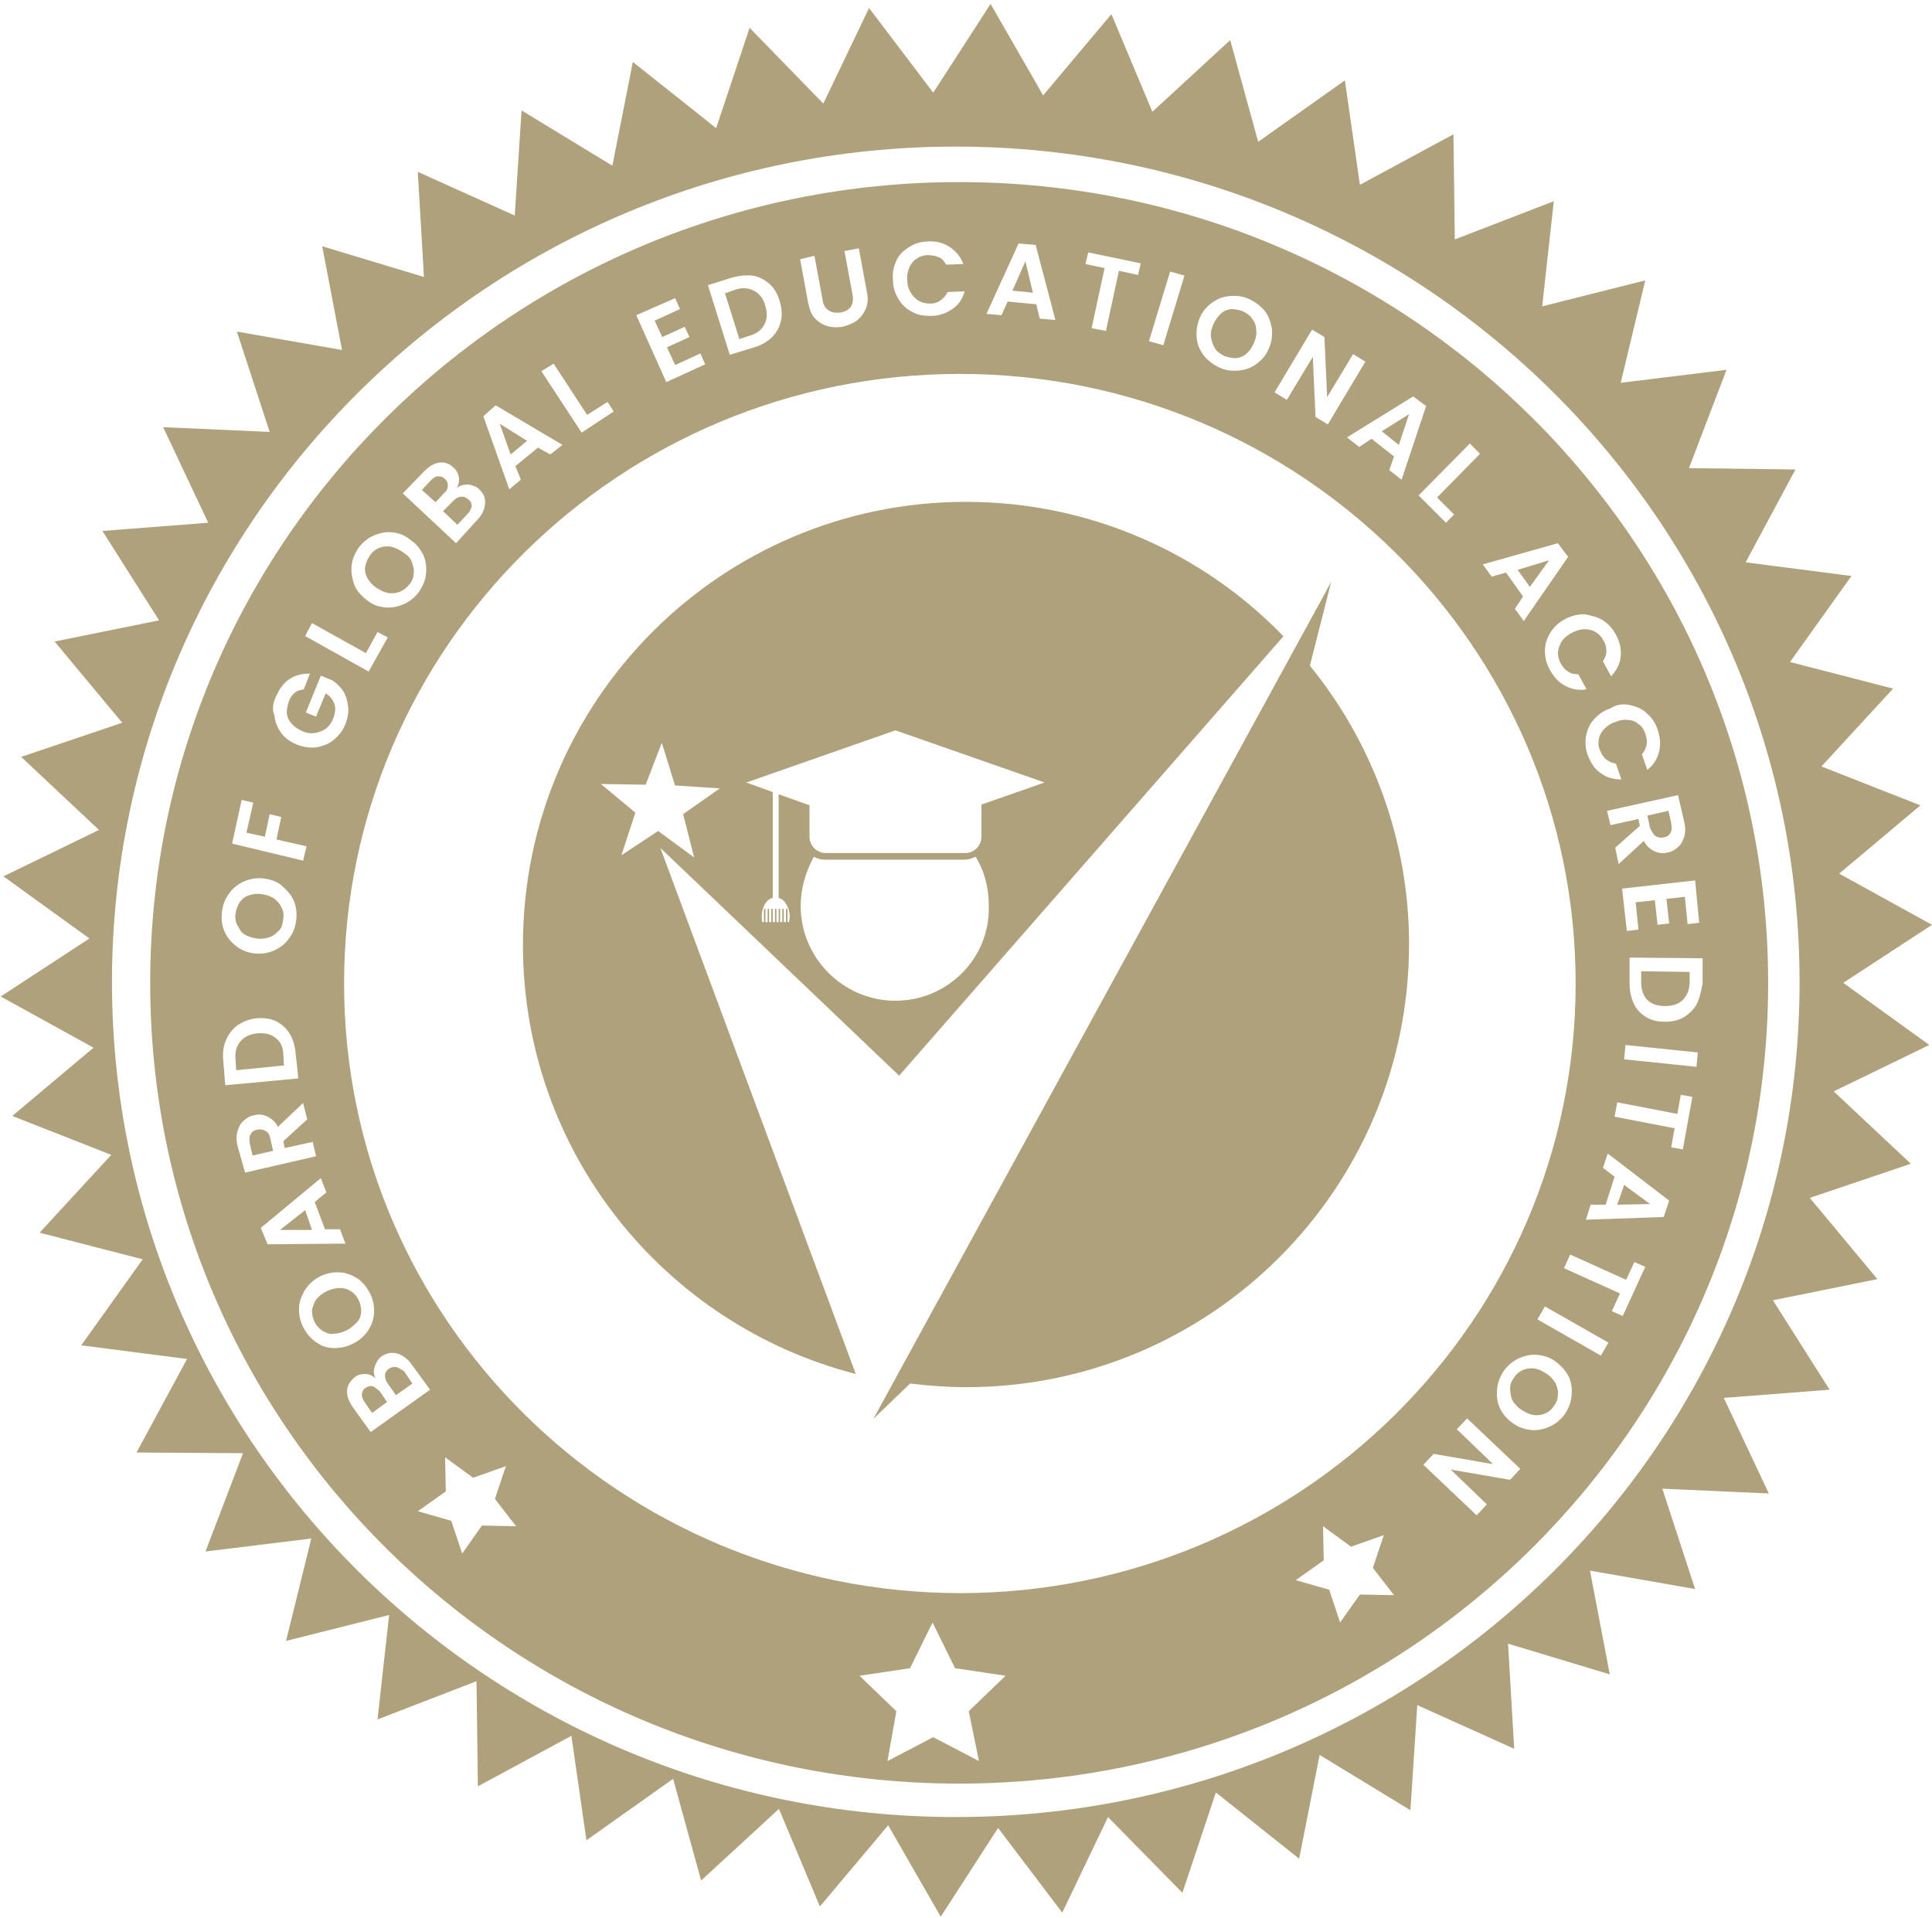<svg width="283" height="281" viewBox="0 0 283 281" fill="none" xmlns="http://www.w3.org/2000/svg">
<g clip-path="url(#clip0_28_2573)">
<path d="M96.727 124.207L131.706 157.572L187.996 93.21C176.264 81.048 159.689 73.514 141.5 73.514C105.66 73.514 76.601 102.574 76.601 138.414C76.601 168.657 97.265 194.058 125.356 201.269L96.727 124.207ZM131.168 146.594C123.526 146.594 117.284 140.351 117.284 132.71C117.284 130.126 118.037 127.651 119.221 125.498C119.759 125.821 120.298 125.929 120.836 125.929H141.285C141.931 125.929 142.469 125.714 142.899 125.498C144.191 127.543 144.837 130.019 144.837 132.71C145.052 140.351 138.81 146.594 131.168 146.594ZM131.168 106.986L153.016 114.628L143.76 117.857V122.593C143.76 123.884 142.684 124.96 141.393 124.96H120.943C119.652 124.96 118.576 123.884 118.576 122.593V117.965L114.055 116.35V131.526C114.916 131.741 115.67 132.925 115.67 134.216C115.67 134.539 115.67 134.755 115.562 135.077H115.347V133.14H115.131V135.077H114.809V133.14H114.593V135.077H114.27V133.14H114.055V135.077H113.732V133.14H113.517V135.077H113.194V133.14H112.979V135.077H112.656V133.14H112.441V135.077H112.118V133.14H111.903V135.077H111.687C111.58 134.862 111.58 134.539 111.58 134.216C111.58 132.925 112.225 131.741 113.194 131.526V116.027L109.32 114.628L131.168 106.986ZM91.023 125.283L93.068 119.041L88.009 114.843L94.575 114.951L96.942 108.816L98.88 115.059L105.445 115.489L100.064 119.256L101.678 125.606L96.404 121.732L91.023 125.283Z" fill="#AEA17C"/>
<path d="M191.87 97.515L194.991 85.246L127.939 207.834L133.32 202.668C136.011 202.991 138.809 203.206 141.5 203.206C177.34 203.206 206.4 174.146 206.4 138.306C206.4 122.915 200.911 108.601 191.87 97.515Z" fill="#AEA17C"/>
<path d="M270 143.974L283 135.474L269.4 127.974L281.3 117.974L266.8 112.274L277.3 100.874L262.2 96.974L271.2 84.374L255.7 82.374L263 68.774L247.4 68.574L252.9 54.174L237.4 56.074L241 41.074L225.9 44.874L227.6 29.474L213.1 35.074L212.9 19.674L199.2 27.074L197 11.774L184.3 20.774L180.2 5.874L168.8 16.374L162.8 2.074L152.8 13.974L145.1 0.574L136.7 13.574L127.3 1.174L120.6 15.174L109.8 4.074L104.9 18.774L92.7 9.074L89.7 24.274L76.4 16.174L75.4 31.574L61.2 25.174L62.1 40.574L47.2 36.074L50.1 51.274L34.7 48.574L39.5 63.274L23.9 62.574L30.5 76.574L15 77.774L23.3 90.874L8 93.974L17.9 105.874L3.1 110.874L14.5 121.574L0.5 128.374L13.1 137.474L0.1 145.974L13.7 153.474L1.8 163.474L16.3 169.174L5.8 180.574L20.9 184.474L11.9 197.074L27.4 199.074L20 212.774L35.6 212.874L30.1 227.274L45.6 225.374L41.9 240.374L57 236.574L55.3 251.874L69.8 246.274L70 261.674L83.7 254.274L85.9 269.574L98.6 260.574L102.7 275.474L114.1 264.974L120.1 279.274L130.1 267.374L137.8 280.774L146.2 267.774L155.6 280.174L162.3 266.174L173.2 277.274L178.1 262.574L190.3 272.274L193.3 257.074L206.6 265.174L207.6 249.774L221.8 256.174L220.9 240.774L235.8 245.274L232.9 230.074L248.3 232.774L243.5 218.074L259.1 218.774L252.5 204.774L268 203.574L259.7 190.474L275 187.374L265.1 175.474L279.9 170.474L268.6 159.874L282.6 153.074L270 143.974ZM140 266.174C71.8 266.174 16.4 211.374 16.4 143.774C16.5 76.274 71.8 21.474 140 21.474C208.2 21.474 263.6 76.274 263.6 143.874C263.6 211.374 208.3 266.174 140 266.174Z" fill="#AEA17C"/>
<path d="M41 180.174H45.7L44.7 177.274L41 180.174Z" fill="#AEA17C"/>
<path d="M206.4 60.674L202.4 63.174L204.9 65.174L206.4 60.674Z" fill="#AEA17C"/>
<path d="M58.1 200.274C57.7 200.174 57.4 200.274 57 200.474C56.6 200.774 56.4 201.074 56.4 201.474C56.4 201.874 56.5 202.274 56.8 202.674L58 204.374L60.4 202.674L59.2 200.874C58.8 200.674 58.5 200.374 58.1 200.274Z" fill="#AEA17C"/>
<path d="M54.6 203.074C54.3 202.974 53.9 203.074 53.6 203.274C53.2 203.474 53.1 203.874 53 204.174C53 204.574 53.1 204.974 53.4 205.374L54.5 206.974L56.7 205.374L55.6 203.774C55.2 203.474 54.9 203.174 54.6 203.074Z" fill="#AEA17C"/>
<path d="M38.9 165.674C38.6 165.474 38.1 165.374 37.7 165.474C37.2 165.574 36.9 165.774 36.7 166.174C36.5 166.474 36.5 166.974 36.6 167.574L37 169.274L40 168.574L39.6 166.774C39.5 166.274 39.3 165.874 38.9 165.674Z" fill="#AEA17C"/>
<path d="M52.9 192.074C52.9 191.474 52.8 190.974 52.5 190.374C52.2 189.774 51.8 189.374 51.3 189.074C50.8 188.774 50.3 188.674 49.7 188.674C49.1 188.674 48.5 188.874 47.8 189.174C47.2 189.474 46.7 189.874 46.3 190.374C46 190.874 45.8 191.374 45.7 191.974C45.7 192.574 45.8 193.074 46.1 193.674C46.4 194.274 46.8 194.674 47.3 194.974C47.8 195.274 48.3 195.474 48.9 195.374C49.5 195.374 50.1 195.174 50.8 194.874C51.4 194.574 51.9 194.074 52.3 193.674C52.7 193.274 52.9 192.674 52.9 192.074Z" fill="#AEA17C"/>
<path d="M55.1 86.074C55.7 86.474 56.3 86.774 56.9 86.874C57.5 86.974 58.1 86.874 58.6 86.674C59.1 86.474 59.6 86.074 60 85.574C60.4 85.074 60.6 84.474 60.6 83.974C60.7 83.374 60.5 82.874 60.3 82.274C60.1 81.674 59.6 81.274 59 80.874C58.4 80.474 57.8 80.174 57.2 80.074C56.6 79.974 56 80.074 55.5 80.274C55 80.474 54.5 80.874 54.2 81.374C53.8 81.874 53.6 82.474 53.5 82.974C53.4 83.474 53.5 84.074 53.8 84.674C54.1 85.174 54.5 85.674 55.1 86.074Z" fill="#AEA17C"/>
<path d="M68.5 75.275C68.9 74.874 69 74.475 69.1 74.174C69.1 73.775 69 73.475 68.6 73.174C68.3 72.874 67.9 72.674 67.5 72.775C67.1 72.775 66.7 73.075 66.4 73.375L64.9 74.875L67 76.875L68.5 75.275Z" fill="#AEA17C"/>
<path d="M40.4 152.074C39.7 151.474 38.8 151.274 37.7 151.374C36.6 151.474 35.8 151.874 35.2 152.574C34.6 153.274 34.4 154.174 34.5 155.274L34.6 156.774L41.6 156.074L41.5 154.574C41.5 153.474 41.1 152.574 40.4 152.074Z" fill="#AEA17C"/>
<path d="M35.8 136.874C36.3 137.174 36.9 137.374 37.6 137.474C38.3 137.574 39 137.474 39.5 137.274C40.1 137.074 40.5 136.674 40.9 136.274C41.3 135.874 41.4 135.274 41.5 134.574C41.6 133.974 41.5 133.374 41.2 132.874C41 132.374 40.6 131.974 40.1 131.574C39.6 131.274 39 131.074 38.3 130.974C37.6 130.874 37 130.974 36.4 131.174C35.8 131.374 35.4 131.774 35.1 132.174C34.8 132.674 34.6 133.174 34.5 133.874C34.4 134.474 34.5 135.074 34.8 135.574C35.1 136.074 35.3 136.574 35.8 136.874Z" fill="#AEA17C"/>
<path d="M237.9 173.574L236.9 176.474L241.7 176.374L237.9 173.574Z" fill="#AEA17C"/>
<path d="M178 51.074C178.3 51.574 178.8 51.874 179.4 52.174C180 52.374 180.6 52.474 181.1 52.474C181.7 52.374 182.2 52.174 182.6 51.774C183.1 51.374 183.4 50.874 183.7 50.174C184 49.474 184.1 48.874 184 48.274C184 47.674 183.8 47.174 183.4 46.674C183.1 46.174 182.6 45.874 182 45.574C181.4 45.374 180.8 45.274 180.3 45.274C179.7 45.374 179.2 45.574 178.8 45.974C178.4 46.374 178 46.874 177.7 47.574C177.4 48.274 177.3 48.874 177.4 49.474C177.5 50.074 177.7 50.574 178 51.074Z" fill="#AEA17C"/>
<path d="M150.2 38.274L148.3 42.574L151.3 42.874L150.2 38.274Z" fill="#AEA17C"/>
<path d="M140.5 26.674C75.1 26.674 22 79.174 22 143.974C22 208.774 75 261.274 140.5 261.274C205.9 261.274 259 208.774 259 143.974C259 79.274 206 26.674 140.5 26.674ZM248.9 135.174L247.2 135.374L246.8 131.374L244.1 131.674L244.5 135.274L242.8 135.474L242.4 131.874L239.6 132.174L240 136.174L238.3 136.374L237.6 130.174L248.3 128.974L248.9 135.174ZM246.7 120.374C246.9 121.174 246.9 121.874 246.7 122.574C246.5 123.174 246.3 123.674 245.8 124.074C245.4 124.474 244.9 124.774 244.3 124.874C243.6 125.074 242.9 124.974 242.3 124.674C241.7 124.374 241.1 123.874 240.8 123.174L237.1 126.574L236.6 124.174L240.2 120.974L240 119.974L235.9 120.874L235.4 118.774L245.8 116.474L246.7 120.374ZM238.7 103.274C239.6 103.474 240.5 103.774 241.2 104.474C241.9 105.074 242.5 105.874 242.8 106.874C243.2 107.974 243.3 109.074 243 110.174C242.7 111.274 242.2 112.074 241.3 112.774L240.5 110.474C240.9 110.074 241.1 109.574 241.2 109.074C241.3 108.574 241.2 108.074 241 107.474C240.8 106.874 240.5 106.374 240 106.074C239.6 105.674 239 105.474 238.5 105.474C237.9 105.374 237.3 105.474 236.6 105.774C235.9 105.974 235.4 106.374 235 106.774C234.6 107.174 234.3 107.674 234.2 108.274C234.1 108.874 234.1 109.374 234.4 109.974C234.6 110.474 234.9 110.974 235.3 111.274C235.7 111.574 236.2 111.774 236.7 111.874L237.5 114.174C236.3 114.174 235.3 113.874 234.5 113.274C233.6 112.674 233 111.774 232.6 110.674C232.2 109.674 232.2 108.774 232.3 107.874C232.5 106.974 232.8 106.074 233.5 105.374C234.1 104.674 234.9 104.074 235.9 103.774C236.8 103.174 237.8 103.074 238.7 103.274ZM234.8 90.874C235.6 91.374 236.2 92.074 236.7 92.974C237.3 94.074 237.5 95.074 237.4 96.174C237.3 97.274 236.8 98.174 236 99.074L234.8 96.874C235.1 96.374 235.3 95.974 235.3 95.374C235.3 94.874 235.2 94.374 234.9 93.874C234.6 93.274 234.2 92.874 233.7 92.574C233.2 92.274 232.7 92.174 232.1 92.174C231.5 92.174 230.9 92.374 230.3 92.674C229.7 92.974 229.2 93.374 228.8 93.874C228.5 94.374 228.3 94.874 228.2 95.474C228.2 96.074 228.3 96.574 228.6 97.174C228.9 97.674 229.2 98.074 229.7 98.374C230.1 98.674 230.6 98.774 231.2 98.774L232.4 100.974C231.3 101.174 230.2 100.974 229.3 100.474C228.3 99.974 227.6 99.174 227 98.074C226.5 97.174 226.3 96.274 226.3 95.274C226.3 94.374 226.6 93.474 227.1 92.674C227.6 91.874 228.3 91.174 229.3 90.674C230.2 90.174 231.2 89.974 232.1 89.974C233.1 90.174 234 90.374 234.8 90.874ZM228.2 79.574L229.7 81.574L223.2 90.974L221.9 89.174L223.1 87.374L220.6 83.874L218.5 84.474L217.2 82.674L228.2 79.574ZM216.8 66.474L210.5 72.874L213 75.374L211.8 76.574L207.8 72.574L215.3 64.974L216.8 66.474ZM208.9 59.474L205.3 70.274L203.5 68.874L204.2 66.874L200.9 64.274L199.1 65.474L197.3 64.074L207 58.074L208.9 59.474ZM192.2 48.274L194 49.374L194.4 58.174L198.2 51.874L200 52.974L194.5 62.174L192.7 61.074L192.3 52.274L188.5 58.574L186.7 57.474L192.2 48.274ZM175.7 46.674C176.1 45.674 176.7 44.974 177.5 44.374C178.3 43.774 179.1 43.474 180.1 43.374C181.1 43.274 182 43.374 182.9 43.774C183.8 44.174 184.6 44.774 185.2 45.474C185.8 46.174 186.1 47.074 186.3 48.074C186.4 49.074 186.3 49.974 185.9 50.974C185.5 51.974 184.9 52.674 184.1 53.274C183.3 53.874 182.5 54.174 181.5 54.274C180.5 54.374 179.6 54.274 178.7 53.874C177.8 53.474 177 52.874 176.4 52.174C175.8 51.374 175.4 50.574 175.3 49.574C175.2 48.574 175.3 47.674 175.7 46.674ZM171.4 39.774L173.5 40.374L170.4 50.574L168.3 49.974L171.4 39.774ZM159.4 36.974L167.1 38.574L166.7 40.274L163.9 39.674L162 48.474L159.9 48.074L161.8 39.274L159 38.674L159.4 36.974ZM149.2 35.674L151.7 35.874L154.6 46.874L152.3 46.674L151.8 44.574L147.6 44.174L146.7 46.174L144.5 45.974L149.2 35.674ZM131.3 38.174C131.7 37.274 132.4 36.674 133.2 36.174C134 35.674 134.9 35.374 135.9 35.374C137.1 35.274 138.2 35.574 139.1 36.174C140 36.774 140.7 37.574 141.1 38.674L138.6 38.774C138.3 38.274 138 37.874 137.5 37.674C137 37.474 136.5 37.374 135.9 37.374C135.3 37.374 134.7 37.574 134.3 37.874C133.8 38.174 133.5 38.574 133.2 39.174C133 39.674 132.8 40.374 132.9 41.074C132.9 41.774 133.1 42.374 133.4 42.874C133.7 43.374 134.1 43.774 134.6 44.074C135.1 44.374 135.7 44.474 136.3 44.474C136.9 44.474 137.4 44.274 137.8 43.974C138.2 43.674 138.6 43.274 138.8 42.774L141.3 42.674C141 43.774 140.4 44.674 139.5 45.274C138.6 45.874 137.6 46.274 136.4 46.274C135.4 46.274 134.4 46.174 133.6 45.674C132.8 45.274 132.1 44.674 131.6 43.774C131.1 42.974 130.8 42.074 130.8 40.974C130.7 39.974 130.9 39.074 131.3 38.174ZM119.3 37.474L120.5 43.974C120.6 44.674 120.9 45.174 121.4 45.474C121.8 45.774 122.4 45.874 123.1 45.774C123.8 45.674 124.3 45.374 124.6 44.974C124.9 44.574 125 43.974 124.9 43.274L123.7 36.774L125.8 36.374L127 42.874C127.2 43.774 127.1 44.574 126.8 45.274C126.5 45.974 126.1 46.474 125.5 46.974C124.9 47.374 124.2 47.674 123.4 47.874C122.6 47.974 121.9 47.974 121.2 47.774C120.5 47.574 119.9 47.174 119.4 46.674C118.9 46.174 118.6 45.374 118.4 44.474L117.2 37.974L119.3 37.474ZM107.2 40.674C108.3 40.374 109.3 40.274 110.2 40.374C111.1 40.474 112 40.974 112.7 41.574C113.4 42.174 113.9 43.074 114.2 44.074C114.5 45.074 114.6 46.074 114.4 46.974C114.2 47.874 113.8 48.674 113.1 49.374C112.4 50.074 111.5 50.574 110.5 50.874L106.9 51.974L103.7 41.774L107.2 40.674ZM98.9 43.674L99.6 45.274L95.9 46.974L97 49.374L100.3 47.874L101 49.374L97.7 50.874L98.9 53.474L102.6 51.774L103.3 53.374L97.6 55.974L93.2 46.174L98.9 43.674ZM81.1 53.274L86 60.774L89 58.874L89.9 60.274L85.2 63.374L79.3 54.374L81.1 53.274ZM72.6 59.374L82.4 65.174L80.6 66.574L78.8 65.574L75.5 68.274L76.3 70.274L74.6 71.674L70.8 60.974L72.6 59.374ZM62.1 69.074C62.6 68.574 63.1 68.174 63.6 67.974C64.1 67.774 64.6 67.674 65.1 67.774C65.6 67.874 66 68.074 66.4 68.474C66.9 68.874 67.1 69.374 67.2 69.874C67.3 70.374 67.2 70.974 66.9 71.474C67.4 71.074 68 70.974 68.6 70.974C69.2 71.074 69.8 71.274 70.2 71.674C70.6 72.074 70.9 72.474 71 72.974C71.1 73.474 71.1 73.974 70.9 74.574C70.7 75.174 70.4 75.674 69.9 76.174L66.8 79.574L59 72.274L62.1 69.074ZM51.5 82.874C51.6 81.874 52 81.074 52.5 80.274C53.1 79.474 53.8 78.874 54.7 78.474C55.6 78.074 56.5 77.874 57.4 77.974C58.4 78.074 59.3 78.374 60.1 79.074C61 79.674 61.6 80.474 62 81.274C62.4 82.174 62.5 83.074 62.4 84.074C62.3 85.074 61.9 85.874 61.4 86.674C60.8 87.474 60.1 88.074 59.2 88.474C58.3 88.874 57.4 89.074 56.4 88.974C55.4 88.874 54.5 88.574 53.7 87.874C52.9 87.274 52.2 86.474 51.9 85.674C51.6 84.774 51.4 83.874 51.5 82.874ZM45.7 91.274L53.6 95.674L55.3 92.574L56.8 93.374L54 98.374L44.7 93.174L45.7 91.274ZM40.4 102.074C40.9 100.974 41.5 100.074 42.4 99.474C43.3 98.874 44.3 98.674 45.4 98.674L44.5 100.974C44 101.074 43.5 101.174 43.2 101.474C42.8 101.774 42.5 102.174 42.3 102.774C42.1 103.374 42 103.974 42 104.474C42.1 105.074 42.3 105.574 42.7 105.974C43.1 106.474 43.6 106.774 44.2 107.074C44.9 107.374 45.5 107.474 46.1 107.374C46.7 107.274 47.2 107.074 47.7 106.774C48.2 106.374 48.5 105.974 48.8 105.274C49.1 104.474 49.2 103.774 49 103.174C48.8 102.574 48.4 101.974 47.7 101.574L46.3 104.974L44.8 104.374L47 98.974L48.7 99.674C49.3 100.074 49.9 100.674 50.3 101.274C50.7 101.974 50.9 102.674 51 103.574C51.1 104.374 50.9 105.274 50.6 106.074C50.2 107.074 49.6 107.774 48.9 108.374C48.2 108.974 47.3 109.274 46.4 109.474C45.5 109.574 44.5 109.474 43.5 109.074C42.5 108.674 41.7 108.074 41.2 107.374C40.6 106.574 40.3 105.774 40.2 104.774C39.8 103.974 40 102.974 40.4 102.074ZM35.4 117.174L37.1 117.574L36.1 121.974L38.8 122.574L39.5 119.274L41.2 119.674L40.5 122.974L44.9 123.974L44.4 126.074L34 123.574L35.4 117.174ZM32.5 133.674C32.6 132.674 32.9 131.774 33.5 130.974C34 130.174 34.8 129.574 35.6 129.174C36.5 128.774 37.4 128.574 38.5 128.674C39.5 128.774 40.5 129.074 41.2 129.674C41.9 130.274 42.6 130.974 43 131.874C43.4 132.774 43.5 133.674 43.4 134.674C43.3 135.674 43 136.574 42.4 137.374C41.9 138.174 41.1 138.774 40.3 139.174C39.4 139.574 38.5 139.774 37.4 139.674C36.4 139.574 35.5 139.274 34.7 138.674C33.9 138.074 33.3 137.374 32.9 136.474C32.5 135.574 32.4 134.674 32.5 133.674ZM32.7 155.374C32.6 154.274 32.7 153.274 33.1 152.374C33.5 151.474 34 150.774 34.8 150.174C35.6 149.674 36.5 149.274 37.5 149.174C38.6 149.074 39.5 149.174 40.4 149.574C41.2 149.974 41.9 150.574 42.4 151.374C42.9 152.174 43.2 153.174 43.3 154.274L43.7 157.974L33 158.974L32.7 155.374ZM34.8 167.874C34.6 167.074 34.6 166.374 34.8 165.674C35 165.074 35.2 164.574 35.7 164.174C36.1 163.774 36.6 163.474 37.2 163.374C37.9 163.174 38.6 163.274 39.2 163.574C39.8 163.874 40.4 164.374 40.7 165.074L44.4 161.574L45 163.974L41.5 167.174L41.7 168.174L45.8 167.274L46.3 169.374L35.9 171.774L34.8 167.874ZM38.2 179.874L47 172.574L47.8 174.674L46.1 176.074L47.6 180.074H49.8L50.6 182.174L39.2 182.274L38.2 179.874ZM46.4 196.674C45.6 196.174 45 195.474 44.5 194.574C44 193.674 43.8 192.774 43.8 191.774C43.8 190.774 44.1 189.974 44.6 189.074C45.1 188.274 45.8 187.574 46.7 187.074C47.6 186.574 48.6 186.374 49.5 186.374C50.5 186.374 51.3 186.674 52.2 187.174C53 187.674 53.6 188.374 54.1 189.274C54.6 190.174 54.8 191.074 54.8 192.074C54.8 193.074 54.5 193.974 54 194.774C53.5 195.574 52.8 196.274 51.8 196.774C50.9 197.274 49.9 197.474 49 197.474C48.1 197.474 47.2 197.274 46.4 196.674ZM54.3 209.774L51.7 206.174C51.3 205.574 51 204.974 50.9 204.474C50.8 203.874 50.8 203.374 51 202.974C51.2 202.474 51.5 202.174 51.9 201.774C52.4 201.374 52.9 201.274 53.5 201.274C54 201.274 54.5 201.474 55 201.874C54.7 201.274 54.7 200.774 54.9 200.174C55.1 199.574 55.4 199.074 55.9 198.674C56.4 198.374 56.9 198.174 57.4 198.174C57.9 198.174 58.4 198.274 58.9 198.574C59.4 198.874 59.9 199.274 60.3 199.874L63 203.574L54.3 209.774ZM70.6 223.474L67.7 227.574L66.1 222.774L61.2 221.374L65.3 218.474L65.2 213.474L69.3 216.474L74.1 214.774L72.5 219.574L75.6 223.574L70.6 223.474ZM50.4 144.074C50.4 94.774 90.8 54.774 140.6 54.774C190.4 54.774 230.8 94.774 230.8 144.074C230.8 193.374 190.4 233.374 140.6 233.374C90.8 233.274 50.4 193.374 50.4 144.074ZM143.4 257.974L136.7 254.474L130 257.974L131.3 250.674L125.9 245.474L133.3 244.374L136.6 237.674L139.9 244.374L147.3 245.474L141.9 250.674L143.4 257.974ZM199.2 233.574L196.3 237.674L194.7 232.874L189.8 231.474L193.9 228.574L193.8 223.574L197.9 226.574L202.7 224.874L201.1 229.674L204.2 233.674L199.2 233.574ZM221.2 216.774L212.5 215.274L217.8 220.374L216.3 221.974L208.5 214.574L210 212.974L218.7 214.474L213.4 209.374L214.9 207.774L222.7 215.174L221.2 216.774ZM230.2 204.474C230.1 205.474 229.8 206.274 229.2 207.174C228.6 207.974 227.9 208.574 227 208.974C226.1 209.374 225.2 209.574 224.3 209.474C223.3 209.374 222.4 209.074 221.6 208.474C220.7 207.874 220.1 207.074 219.7 206.274C219.3 205.374 219.2 204.474 219.3 203.474C219.4 202.474 219.7 201.674 220.3 200.774C220.9 199.974 221.6 199.374 222.5 198.974C223.4 198.574 224.3 198.374 225.2 198.474C226.2 198.574 227.1 198.874 227.9 199.474C228.7 200.074 229.4 200.874 229.8 201.674C230.2 202.574 230.3 203.474 230.2 204.474ZM234.5 198.574L225.2 193.274L226.3 191.374L235.6 196.674L234.5 198.574ZM237.7 192.774L236.1 192.074L237.3 189.474L229.1 185.774L230 183.774L238.2 187.474L239.4 184.874L241 185.574L237.7 192.774ZM243.7 178.274L232.3 178.674L233 176.474H235.2L236.5 172.374L234.8 171.074L235.5 168.974L244.5 175.874L243.7 178.274ZM246.5 168.374L244.8 168.074L245.3 165.274L236.5 163.574L236.9 161.474L245.7 163.174L246.2 160.374L247.9 160.674L246.5 168.374ZM248.5 156.274L237.9 155.174L238.1 153.074L248.7 154.174L248.5 156.274ZM248.6 146.974C248.2 147.774 247.5 148.474 246.7 148.974C245.9 149.474 244.9 149.674 243.9 149.674C242.8 149.674 241.9 149.474 241.1 148.974C240.3 148.474 239.7 147.874 239.3 146.974C238.9 146.074 238.7 145.174 238.7 143.974V140.274L249.4 140.374V144.074C249.2 145.074 249 146.074 248.6 146.974Z" fill="#AEA17C"/>
<path d="M226.6 201.274C226 200.874 225.4 200.574 224.8 200.474C224.2 200.374 223.6 200.474 223.1 200.674C222.6 200.874 222.1 201.274 221.8 201.774C221.4 202.274 221.2 202.874 221.2 203.374C221.2 203.974 221.3 204.474 221.5 205.074C221.8 205.574 222.2 206.074 222.8 206.474C223.4 206.874 224 207.174 224.6 207.274C225.2 207.374 225.8 207.274 226.3 207.074C226.8 206.874 227.3 206.474 227.6 205.974C228 205.474 228.2 204.874 228.2 204.374C228.3 203.774 228.1 203.274 227.9 202.674C227.6 202.174 227.2 201.674 226.6 201.274Z" fill="#AEA17C"/>
<path d="M226.9 82.074L222.3 83.474L224.1 85.974L226.9 82.074Z" fill="#AEA17C"/>
<path d="M65.6 71.174C65.6 70.774 65.5 70.474 65.2 70.174C64.9 69.874 64.6 69.774 64.2 69.774C63.8 69.774 63.5 69.974 63.1 70.374L61.8 71.774L63.8 73.574L65.1 72.174C65.4 71.974 65.6 71.574 65.6 71.174Z" fill="#AEA17C"/>
<path d="M109.8 49.174C110.9 48.874 111.6 48.274 112 47.474C112.4 46.674 112.4 45.774 112.1 44.774C111.8 43.674 111.2 42.974 110.4 42.574C109.6 42.174 108.7 42.074 107.6 42.474L106.2 42.974L108.3 49.674L109.8 49.174Z" fill="#AEA17C"/>
<path d="M242.5 122.474C242.8 122.674 243.2 122.774 243.7 122.674C244.2 122.574 244.5 122.374 244.7 121.974C244.9 121.674 244.9 121.174 244.8 120.574L244.4 118.774L241.3 119.474L241.7 121.274C242 121.874 242.2 122.274 242.5 122.474Z" fill="#AEA17C"/>
<path d="M240.4 143.874C240.4 144.974 240.7 145.874 241.3 146.474C241.9 147.074 242.8 147.374 243.9 147.374C245 147.374 245.9 147.074 246.5 146.474C247.1 145.874 247.5 144.974 247.5 143.874V142.374L240.4 142.274V143.874Z" fill="#AEA17C"/>
<path d="M77.2 64.574L73.2 62.074L74.8 66.574L77.2 64.574Z" fill="#AEA17C"/>
</g>
<defs>
<clipPath id="clip0_28_2573">
<rect width="283" height="280.2" fill="white" transform="translate(0 0.574)"/>
</clipPath>
</defs>
</svg>
